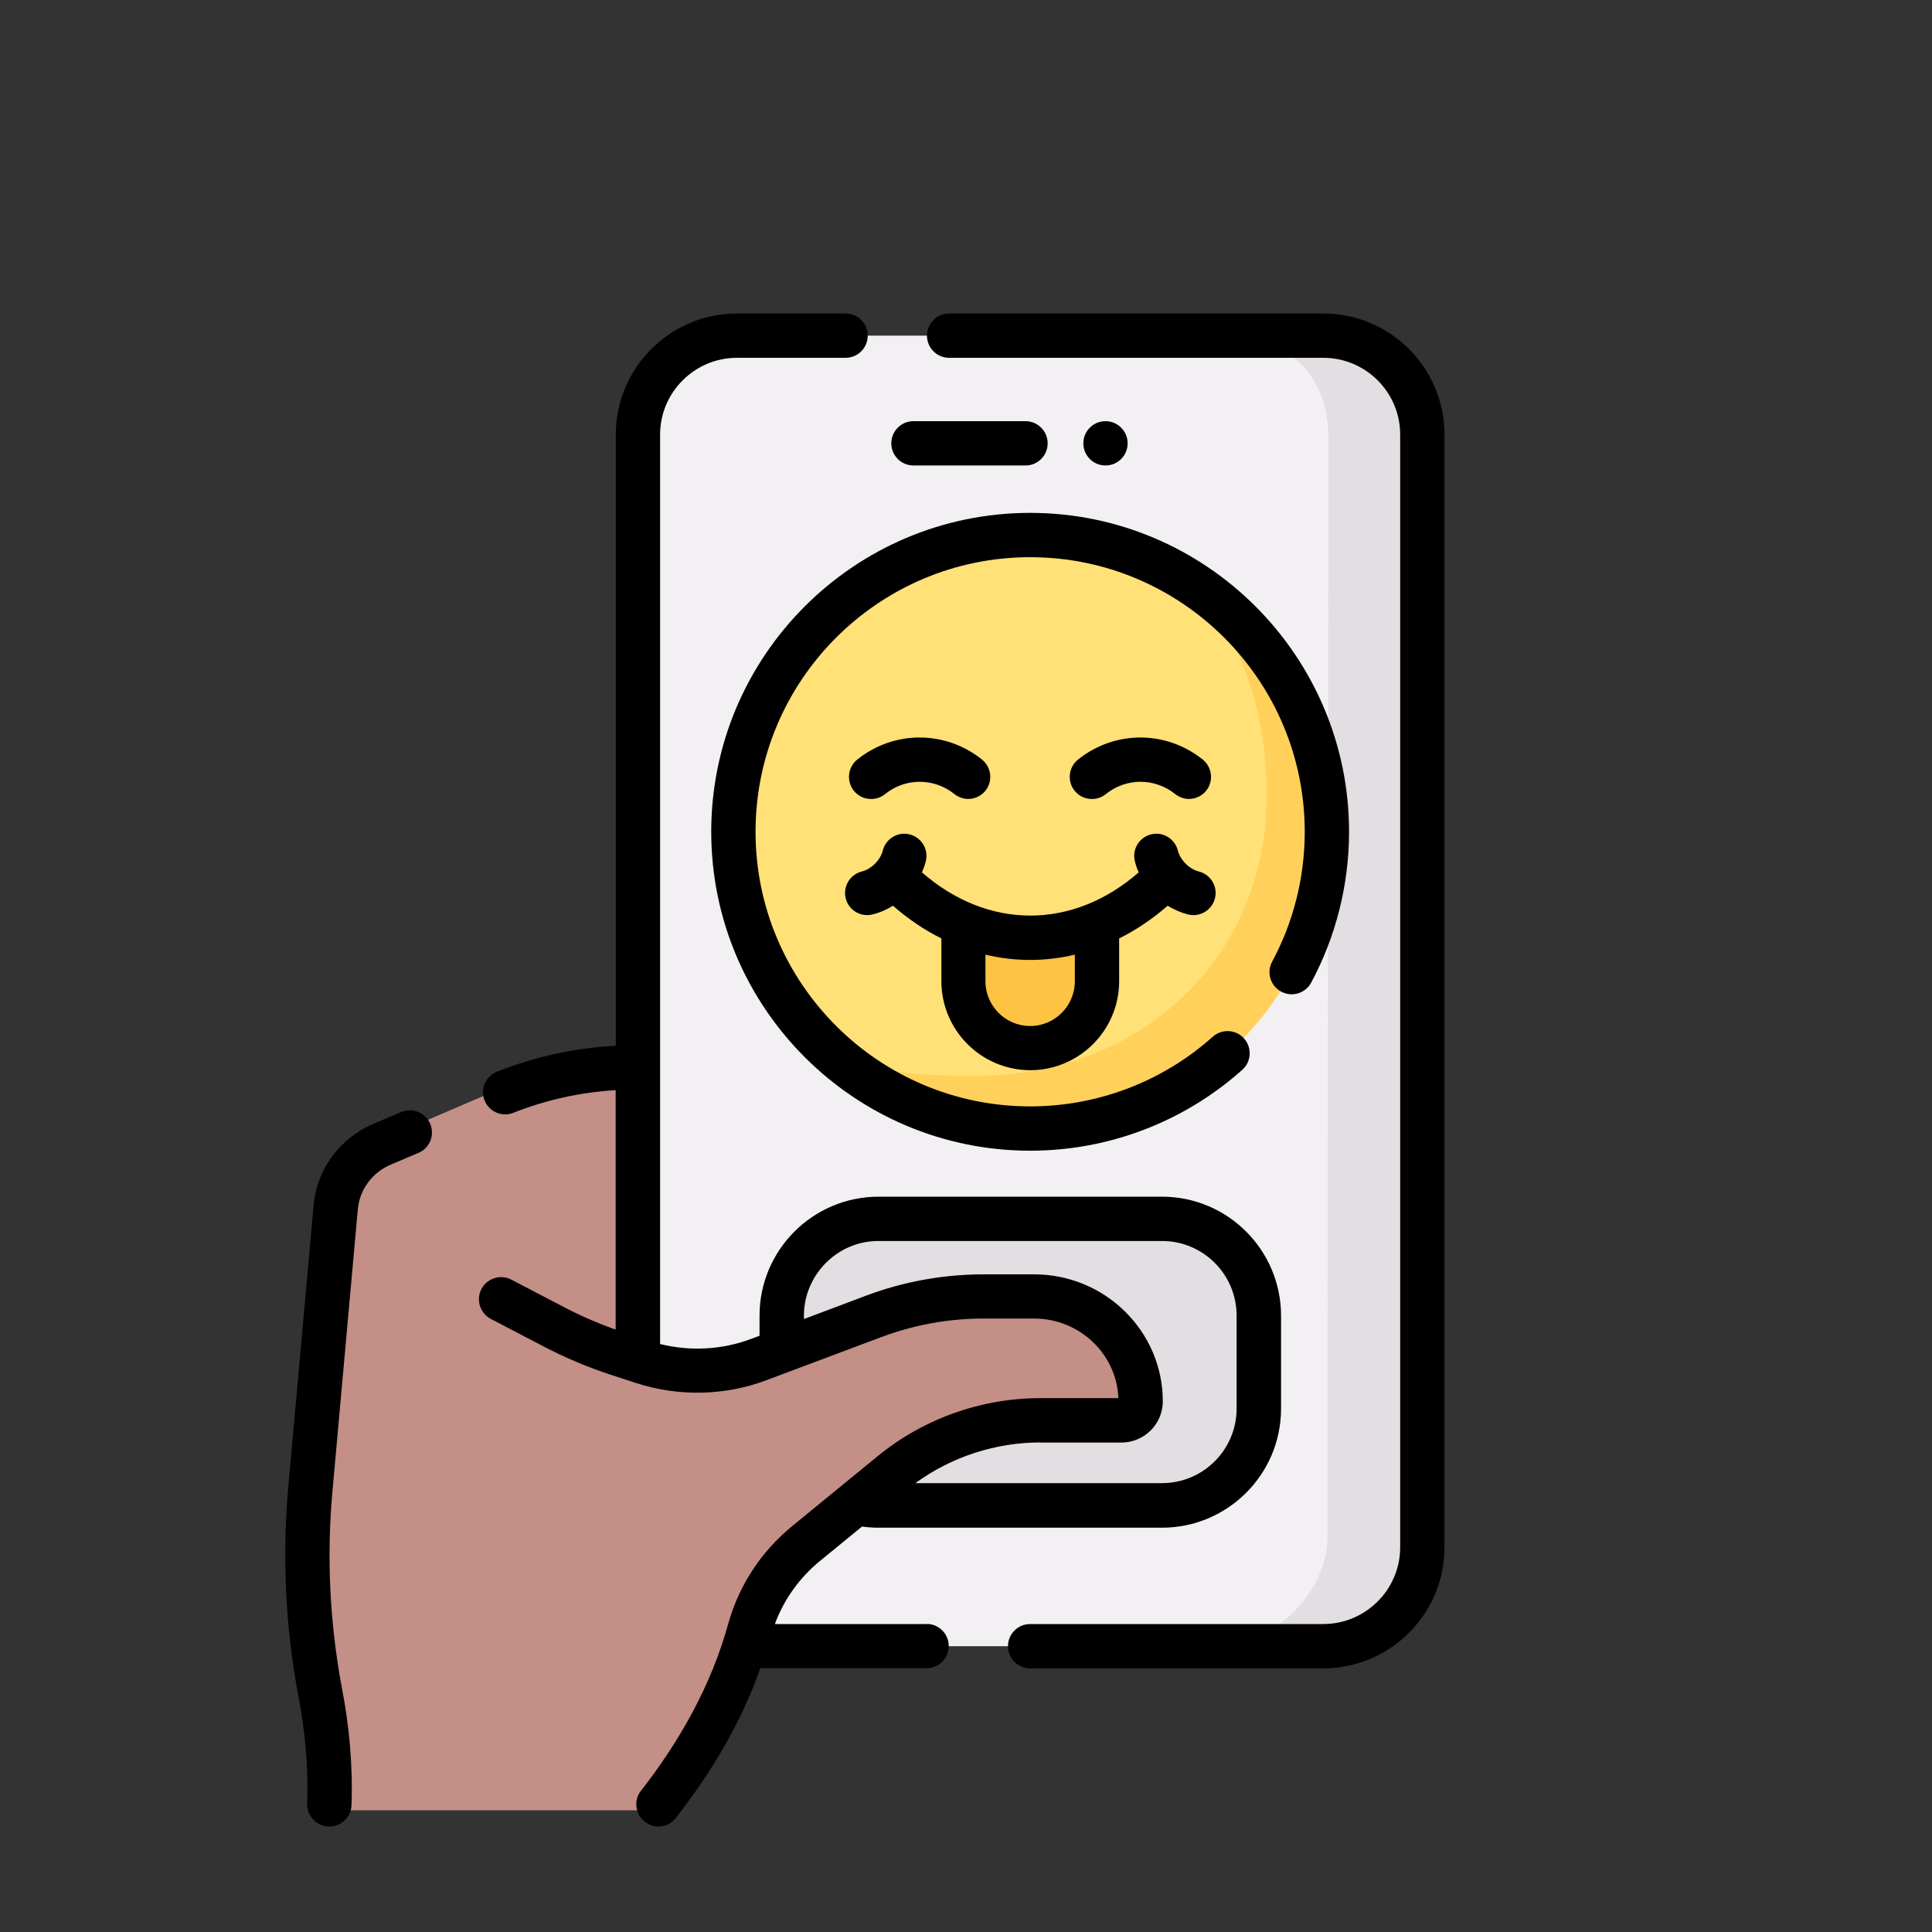 <?xml version="1.0" encoding="UTF-8"?>
<svg xmlns="http://www.w3.org/2000/svg" id="_レイヤー_1" data-name="レイヤー 1" version="1.1" viewBox="0 0 150 150">
  <rect x="0" y="0" width="150" height="150" fill="#333333" stroke="none"/>
  <defs>
    <style>
      .cls-1 {
        fill: #c38f86;
      }

      .cls-1, .cls-2, .cls-3, .cls-4, .cls-5, .cls-6, .cls-7 {
        stroke-width: 0px;
      }

      .cls-2 {
        fill: #000;
      }

      .cls-3 {
        fill: #f3f0f3;
      }

      .cls-4 {
        fill: #e2dee2;
      }

      .cls-5 {
        fill: #ffc344;
      }

      .cls-6 {
        fill: #ffe177;
      }

      .cls-7 {
        fill: #ffd15b;
      }
    </style>
  </defs>
  <g>
    <path class="cls-1" d="M30.65,116.26l-6.55-.56,1.97-22.25c.19-2.2,1.58-4.11,3.6-4.98l8.98-3.86c3.63-1.56,7.55-2.31,11.5-2.19l7.4.21v18.53l-26.9,15.1Z"></path>
    <path class="cls-3" d="M54.08,127.14c.96.43,2.03.67,3.15.67h45.51c4.25,0,7.69-3.44,7.69-7.68V33.74c0-4.24-3.44-7.68-7.69-7.68h-45.51c-4.25,0-7.69,3.44-7.69,7.68v72.77l4.55,20.62Z"></path>
    <path class="cls-4" d="M60.69,108.61v-6.47c0-4.14,3.37-7.52,7.52-7.52h22.01c4.14,0,7.52,3.37,7.52,7.52v7.22c0,4.14-3.37,7.52-7.52,7.52h-22.01c-.46,0-3.06-.23-3.5-.31l-4.01-7.96Z"></path>
    <path class="cls-4" d="M110.36,33.71v86.18c0,4.23-3.91,7.66-8.73,7.66h-6.74c4.82,0,8.17-4.66,8.17-8.07l.08-85.51c0-5.08-3.43-7.92-8.25-7.92h6.74c4.82,0,8.73,3.43,8.73,7.66Z"></path>
    <path class="cls-1" d="M50.55,140.55c.36,0,.71-.17.93-.46,2.9-3.83,5.46-8.6,6.74-13.38.74-2.64,2.27-5,4.37-6.75l6.64-5.53c3.24-2.7,7.33-4.18,11.55-4.18h6.27c.83,0,1.5-.67,1.5-1.5,0-4.57-3.7-8.27-8.27-8.27h-3.9c-2.93,0-5.84.54-8.59,1.58-2.67,1.02-6.14,2.34-8.87,3.39-2.9,1.11-6.09,1.18-9.06.19l-1.87-.62c-1.73-.58-3.44-1.23-5.05-2.08l-4.55-1.37-14.31,14.13c-.47,5.31-.22,10.67.74,15.91l.1.56c.44,2.38.65,4.8.65,7.21,0,.64.52,1.17,1.16,1.17h23.8Z"></path>
    <g>
      <path class="cls-6" d="M101.65,64.58c0,12.72-8.95,21.72-21.67,21.72-6.14,0-11.72-1.09-15.85-5-4.43-4.2-7.19-10.14-7.19-16.72,0-12.72,10.31-23.04,23.04-23.04,4.38,0,8.47,1.22,11.95,3.34,6.65,4.04,9.72,11.35,9.72,19.7h0Z"></path>
      <path class="cls-7" d="M91.93,44.88c4.43,4.2,6.41,10.27,6.41,16.85,0,12.72-9.82,21.79-22.54,21.79-4.38,0-8.18-.1-11.67-2.22,4.13,3.92,9.71,6.32,15.85,6.32,12.72,0,23.04-10.31,23.04-23.04,0-8.35-4.44-15.66-11.09-19.7h0Z"></path>
      <path class="cls-5" d="M85.17,71.73v4.45c0,2.87-2.32,5.19-5.19,5.19s-5.19-2.32-5.19-5.19v-4.36l10.38-.1Z"></path>
    </g>
  </g>
  <g>
    <path class="cls-2" d="M31.15,86.34l-2.15.91c-2.62,1.11-4.4,3.53-4.65,6.33l-1.97,21.9c-.48,5.39-.22,10.81.77,16.12.54,2.77.8,5.61.7,8.43-.03.95.71,1.75,1.66,1.78.02,0,.04,0,.06,0,.92,0,1.69-.73,1.72-1.66.11-3.07-.17-6.16-.76-9.17-.93-5.01-1.18-10.12-.72-15.19l1.97-21.9c.14-1.53,1.12-2.86,2.56-3.47l2.15-.91c.88-.37,1.28-1.38.91-2.26-.37-.87-1.38-1.28-2.26-.91Z"></path>
    <path class="cls-2" d="M71.95,126.09h-11.79c.71-1.92,1.92-3.61,3.53-4.92l3.24-2.65c.42.06.85.09,1.28.09h22.01c5.09,0,9.24-4.14,9.24-9.24v-7.22c0-5.09-4.14-9.24-9.24-9.24h-22.01c-5.09,0-9.24,4.14-9.24,9.24v1.56l-.65.24c-2.25.85-4.73.98-7.07.4V33.74c0-3.28,2.68-5.96,5.97-5.96h8.43c.95,0,1.72-.77,1.72-1.72s-.77-1.72-1.72-1.72h-8.43c-5.19,0-9.41,4.22-9.41,9.4v47.45c-3.17.17-6.26.84-9.22,2.01-.88.35-1.32,1.35-.97,2.23.27.68.92,1.09,1.6,1.09.21,0,.42-.04.63-.12,2.55-1.01,5.22-1.6,7.95-1.76v18.59c-1.38-.49-2.73-1.07-4.02-1.75l-4.08-2.13c-.84-.44-1.88-.11-2.32.73-.44.84-.11,1.88.73,2.32l4.08,2.13c1.69.88,3.46,1.63,5.27,2.22l1.87.61c3.32,1.09,6.95,1.02,10.2-.21l8.87-3.33c2.56-.96,5.24-1.45,7.98-1.45h3.9c3.53,0,6.42,2.75,6.55,6.18h-6.04c-4.61,0-9.09,1.6-12.64,4.5l-6.65,5.44c-2.39,1.96-4.1,4.55-4.94,7.51-1.33,4.85-3.79,9.2-6.89,13.16-.51.8-.27,1.87.53,2.38.29.18.61.27.92.27.57,0,1.13-.28,1.45-.8,2.74-3.51,4.99-7.32,6.46-11.49h12.91c.95,0,1.72-.77,1.72-1.72s-.77-1.72-1.72-1.72h0ZM80.79,112h6.27c1.78,0,3.22-1.44,3.22-3.2,0-5.44-4.48-9.86-9.99-9.86h-3.9c-3.15,0-6.25.56-9.19,1.67l-4.78,1.8c-.14-3.28,2.5-6.07,5.79-6.06h22.01c3.2,0,5.79,2.6,5.79,5.79v7.22c0,3.2-2.6,5.79-5.79,5.79h-19.15c2.8-2.04,6.22-3.16,9.72-3.16h0Z"></path>
    <path class="cls-2" d="M102.74,24.34h-29.05c-.95,0-1.72.77-1.72,1.72s.77,1.72,1.72,1.72h29.05c3.29,0,5.97,2.67,5.97,5.96v86.39c0,3.28-2.68,5.96-5.97,5.96h-22.76c-.95,0-1.72.77-1.72,1.72s.77,1.72,1.72,1.72h22.76c5.19,0,9.41-4.22,9.41-9.4V33.74c0-5.18-4.22-9.4-9.41-9.4Z"></path>
    <path class="cls-2" d="M70.92,36.14h8.7c.95,0,1.72-.77,1.72-1.72s-.77-1.72-1.72-1.72h-8.7c-.95,0-1.72.77-1.72,1.72s.77,1.72,1.72,1.72Z"></path>
    <path class="cls-2" d="M55.22,64.58c0,13.65,11.11,24.76,24.76,24.76,6.09,0,11.94-2.23,16.47-6.28.71-.63.77-1.72.14-2.43-.63-.71-1.72-.77-2.43-.14-3.9,3.49-8.94,5.41-14.18,5.41-11.75,0-21.32-9.56-21.32-21.32s9.56-21.32,21.32-21.32,21.32,9.56,21.32,21.32c0,3.52-.87,7-2.53,10.08-.45.84-.14,1.88.7,2.33.84.45,1.88.14,2.33-.7,1.92-3.57,2.94-7.62,2.94-11.71,0-13.65-11.11-24.76-24.76-24.76-13.65,0-24.76,11.11-24.76,24.76h0Z"></path>
    <path class="cls-2" d="M79.98,83.09c3.81,0,6.91-3.1,6.91-6.91v-3.32c1.31-.65,2.57-1.5,3.77-2.54.5.31,1.03.54,1.59.68.14.03.28.05.41.05.77,0,1.48-.53,1.67-1.31.23-.92-.34-1.85-1.26-2.08-.41-.1-.84-.38-1.16-.76-.23-.27-.39-.57-.46-.86-.23-.92-1.16-1.49-2.08-1.26-.92.23-1.49,1.16-1.26,2.08.07.3.17.59.3.87-5.13,4.48-11.71,4.47-16.83,0,.12-.28.23-.57.3-.87.23-.92-.34-1.85-1.26-2.08-.92-.23-1.85.34-2.08,1.26-.18.73-.89,1.44-1.62,1.62-.92.23-1.49,1.16-1.26,2.08.19.79.9,1.31,1.67,1.31.14,0,.27-.02.41-.05.56-.14,1.1-.37,1.59-.68,1.19,1.04,2.45,1.89,3.76,2.54v3.32c0,3.81,3.1,6.91,6.91,6.91h0ZM76.51,74.12c1.15.27,2.31.41,3.47.41s2.32-.14,3.47-.41v2.07c0,1.91-1.56,3.47-3.47,3.47s-3.47-1.56-3.47-3.47v-2.07Z"></path>
    <path class="cls-2" d="M68.72,61.65c1.58-1.27,3.79-1.27,5.38,0,.32.25.7.38,1.07.38.5,0,1-.22,1.34-.64.59-.74.47-1.82-.27-2.42-2.85-2.28-6.83-2.28-9.68,0-.74.59-.86,1.68-.27,2.42.59.74,1.68.86,2.42.27h0Z"></path>
    <path class="cls-2" d="M85.86,61.65c1.58-1.27,3.79-1.27,5.38,0,.32.25.7.38,1.07.38.5,0,1-.22,1.34-.64.59-.74.47-1.82-.27-2.42-2.85-2.28-6.83-2.28-9.68,0-.74.59-.86,1.68-.27,2.42.59.74,1.68.86,2.42.27h0Z"></path>
    <circle class="cls-2" cx="85.83" cy="34.42" r="1.72"></circle>
  </g>
</svg>
